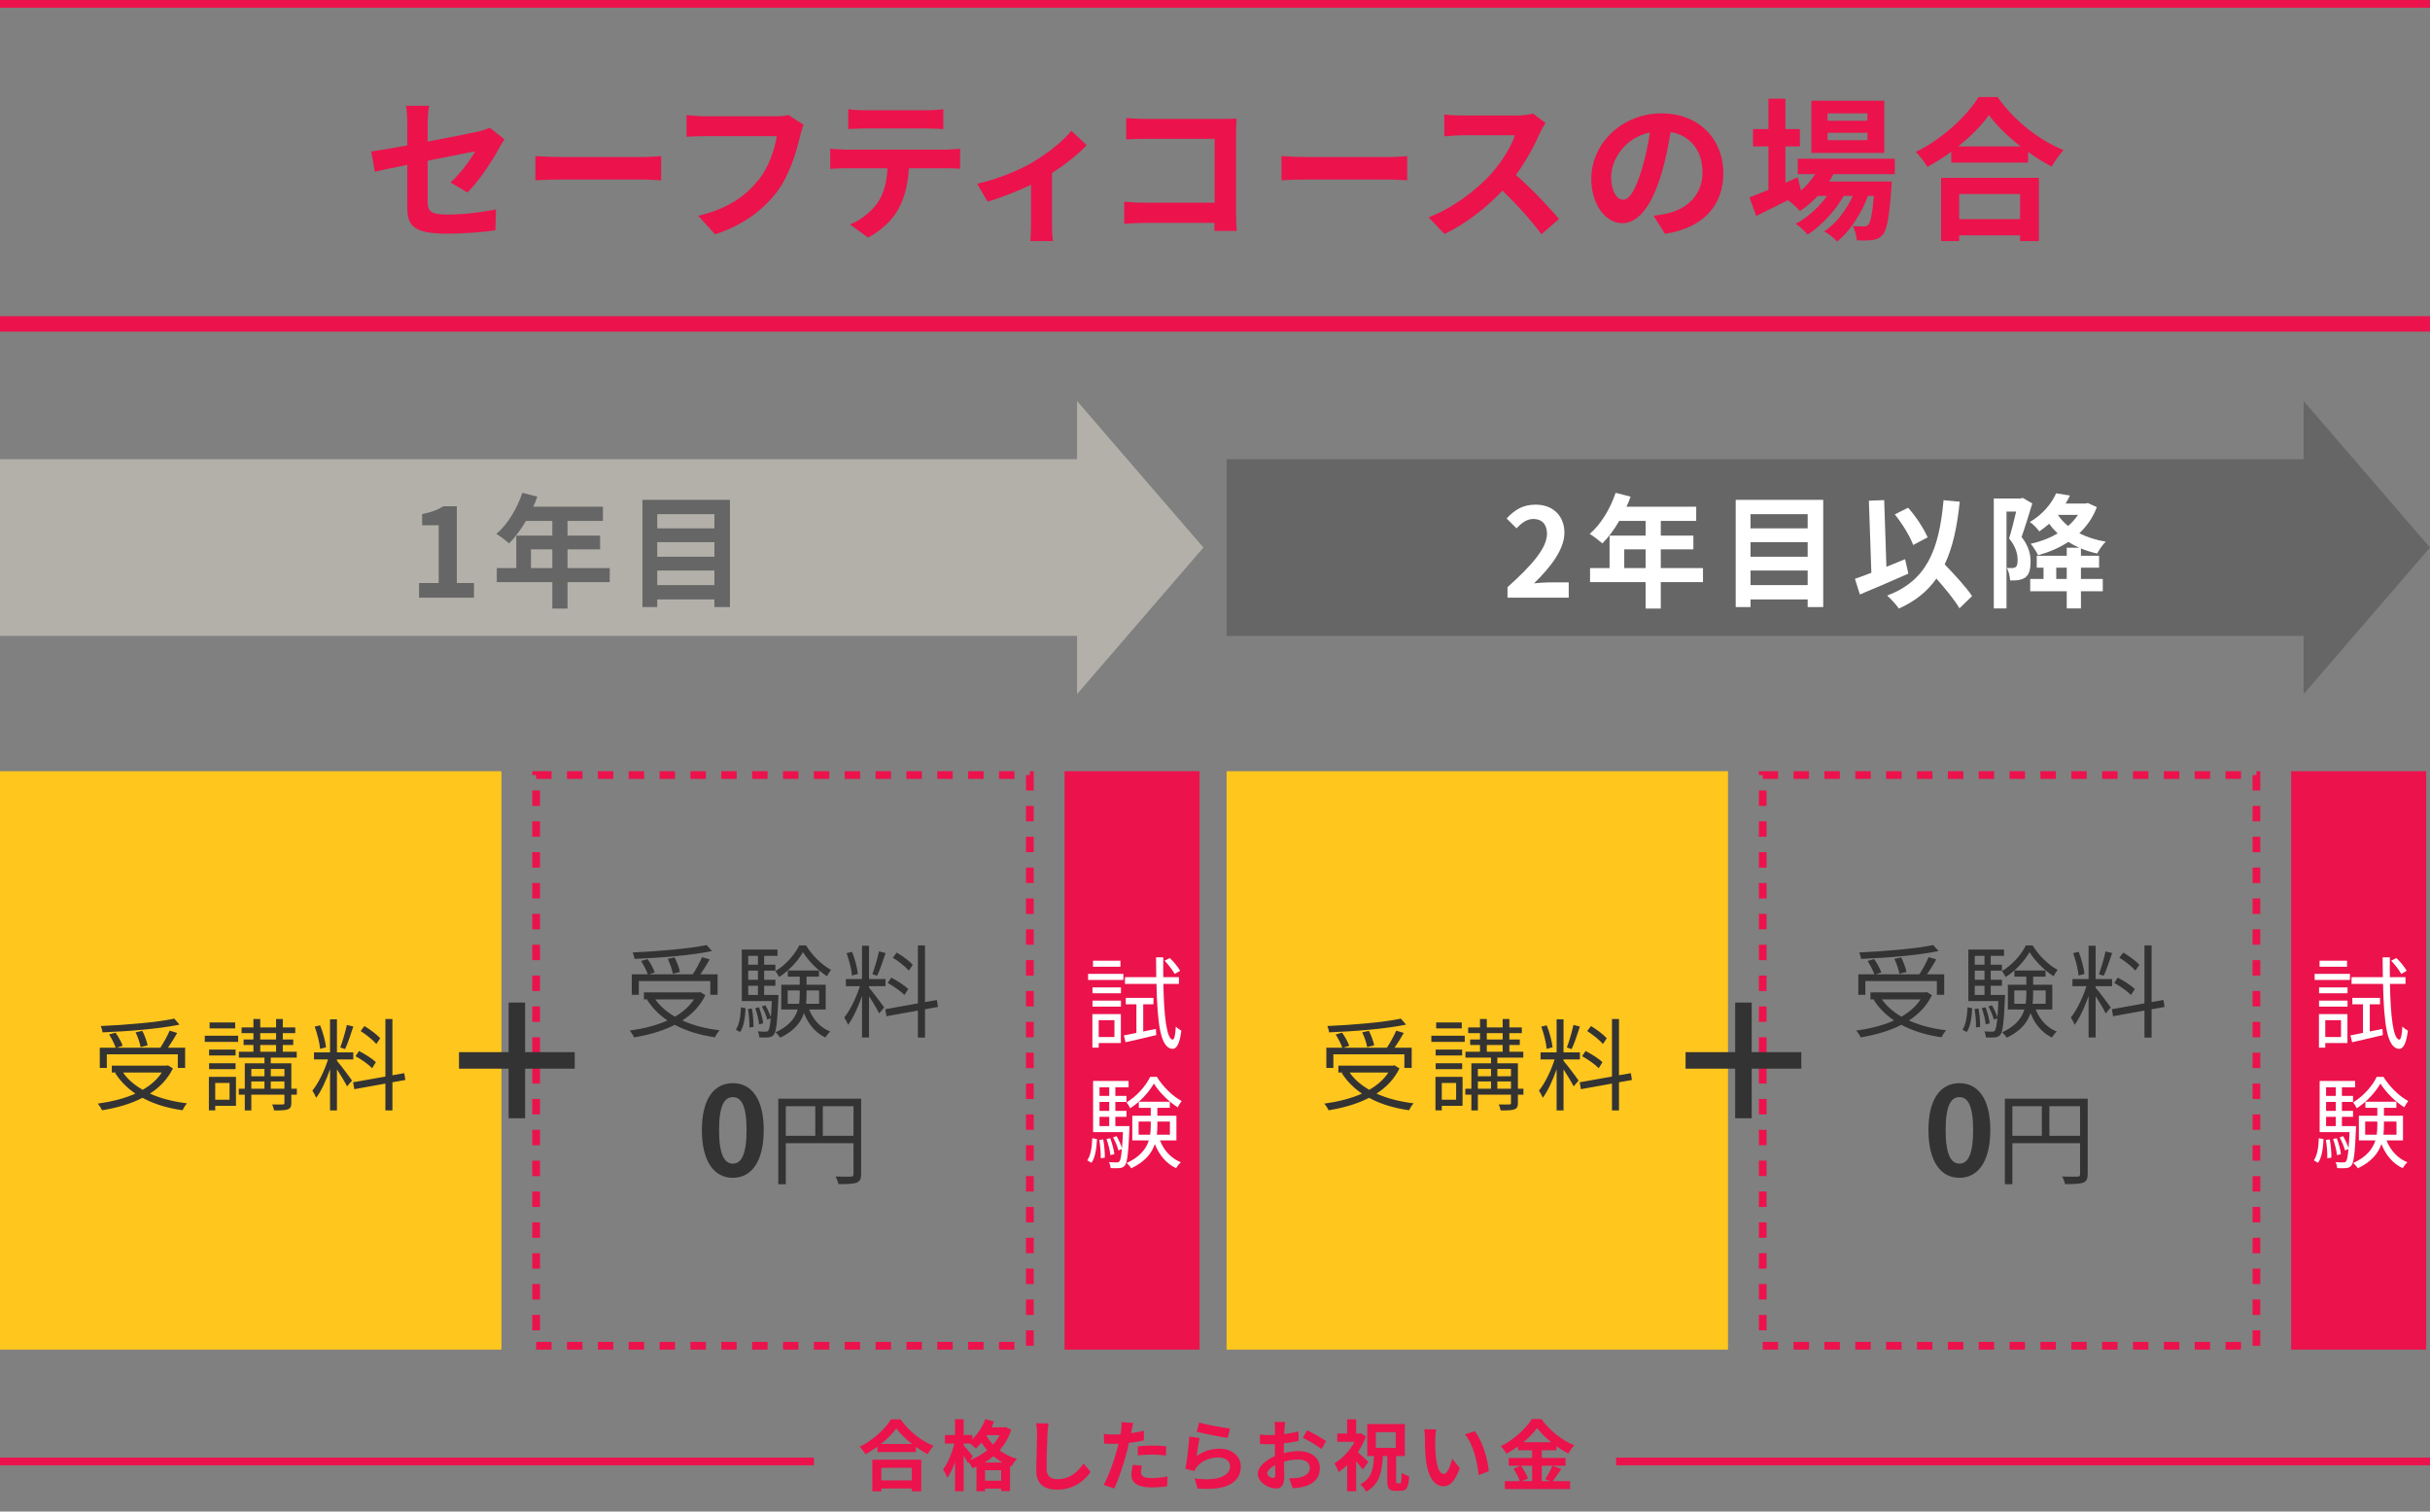 <svg width="630" height="392" viewBox="0 0 630 392" fill="none" xmlns="http://www.w3.org/2000/svg">
<rect x="0" y="0" width="630" height="392" fill="#808080" stroke="none"/>
<path d="M121.193 49.92L116.793 47.32C119.433 44.96 122.073 41.32 123.193 39.24C121.953 39.48 116.553 40.56 110.873 41.68V52.28C110.873 54.76 111.593 55.64 115.953 55.64C120.193 55.64 124.633 55.08 128.593 54.32L128.433 59.72C125.113 60.2 120.313 60.6 116.033 60.6C106.913 60.6 105.593 58.4 105.593 53.68V42.76C102.033 43.48 98.873 44.12 97.192 44.52L96.233 39.28C98.112 39.04 101.633 38.44 105.593 37.72V32C105.593 30.68 105.473 28.64 105.273 27.44H111.233C111.033 28.64 110.873 30.64 110.873 32V36.72C116.713 35.64 122.313 34.48 124.113 34.08C125.233 33.8 126.193 33.52 126.953 33.12L130.793 36.12C130.433 36.68 129.833 37.56 129.473 38.28C127.713 41.6 124.073 47.12 121.193 49.92ZM138.81 46.76V40.48C140.25 40.6 143.17 40.72 145.25 40.72H166.73C168.57 40.72 170.37 40.56 171.41 40.48V46.76C170.45 46.72 168.41 46.56 166.73 46.56H145.25C142.97 46.56 140.29 46.64 138.81 46.76ZM204.423 29.84L208.343 32.36C207.983 33.16 207.663 34.28 207.463 35.16C206.543 39.08 204.783 45.28 201.463 49.72C197.823 54.52 192.503 58.48 185.383 60.76L181.023 55.96C188.943 54.12 193.463 50.64 196.703 46.6C199.343 43.28 200.863 38.72 201.383 35.32H182.743C180.943 35.32 179.023 35.4 177.983 35.48V29.84C179.183 29.96 181.463 30.16 182.783 30.16H201.263C202.063 30.16 203.343 30.12 204.423 29.84ZM240.242 33.32H224.202C222.802 33.32 221.122 33.4 219.922 33.48V28.32C221.202 28.52 222.842 28.6 224.162 28.6H240.242C241.602 28.6 243.202 28.52 244.562 28.32V33.48C243.162 33.4 241.642 33.32 240.242 33.32ZM219.082 38.8H245.282C246.122 38.8 247.842 38.72 248.922 38.56V43.76C247.922 43.68 246.402 43.64 245.282 43.64H235.642C235.402 47.76 234.522 51.12 233.082 53.92C231.682 56.68 228.602 59.8 225.042 61.6L220.362 58.2C223.202 57.12 226.002 54.8 227.602 52.48C229.242 50 229.922 47 230.082 43.64H219.082C217.922 43.64 216.362 43.72 215.242 43.8V38.56C216.442 38.68 217.842 38.8 219.082 38.8ZM277.743 33.92L281.743 37.64C279.863 39.72 276.383 42.52 272.743 44.88V58.2C272.743 59.6 272.783 61.72 273.023 62.52H267.103C267.223 61.72 267.303 59.6 267.303 58.2V47.92C263.783 49.6 259.383 51.36 256.023 52.28L253.343 47.64C258.503 46.56 264.303 44.08 267.463 42.24C271.543 39.84 275.743 36.52 277.743 33.92ZM320.623 59.88H314.823C314.863 59.24 314.863 58.56 314.863 57.8H296.623C295.063 57.8 292.783 57.92 291.463 58.04V52.32C292.863 52.44 294.663 52.56 296.463 52.56H314.903V36H296.943C295.263 36 293.103 36.08 291.983 36.16V30.6C293.463 30.76 295.543 30.84 296.943 30.84H317.063C318.223 30.84 319.903 30.8 320.583 30.76C320.543 31.68 320.463 33.28 320.463 34.44V55.16C320.463 56.56 320.543 58.68 320.623 59.88ZM332.232 46.76V40.48C333.672 40.6 336.592 40.72 338.672 40.72H360.152C361.992 40.72 363.792 40.56 364.832 40.48V46.76C363.872 46.72 361.832 46.56 360.152 46.56H338.672C336.392 46.56 333.712 46.64 332.232 46.76ZM397.417 29.44L400.697 31.88C400.377 32.32 399.657 33.56 399.297 34.36C397.937 37.48 395.697 41.76 393.017 45.36C396.977 48.8 401.817 53.92 404.177 56.8L399.617 60.76C397.017 57.16 393.297 53.08 389.537 49.44C385.297 53.92 379.977 58.08 374.497 60.68L370.377 56.36C376.817 53.92 383.017 49.08 386.777 44.88C389.417 41.88 391.857 37.92 392.737 35.08H379.177C377.497 35.08 375.297 35.32 374.457 35.36V29.68C375.537 29.84 377.977 29.96 379.177 29.96H393.257C395.017 29.96 396.617 29.72 397.417 29.44ZM420.793 51.8C422.433 51.8 424.033 49.32 425.633 43.96C426.553 41.04 427.273 37.64 427.753 34.36C421.193 35.72 417.713 41.48 417.713 45.84C417.713 49.84 419.313 51.8 420.793 51.8ZM431.673 60.64L428.713 55.96C430.233 55.76 431.353 55.56 432.393 55.32C437.473 54.12 441.393 50.48 441.393 44.72C441.393 39.24 438.433 35.16 433.113 34.24C432.553 37.6 431.873 41.28 430.753 45C428.393 53 424.953 57.88 420.633 57.88C416.273 57.88 412.553 53.04 412.553 46.36C412.553 37.24 420.513 29.4 430.793 29.4C440.593 29.4 446.793 36.24 446.793 44.88C446.793 53.2 441.673 59.12 431.673 60.64ZM484.126 31.32V29.4H473.806V31.32H484.126ZM484.126 36.36V34.44H473.806V36.36H484.126ZM488.526 26.12V39.64H469.606V26.12H488.526ZM491.246 45.16H475.326C475.006 45.8 474.606 46.44 474.206 47.08H490.446C490.446 47.08 490.406 48.16 490.366 48.72C489.806 56.52 489.166 59.72 488.086 60.88C487.326 61.8 486.446 62.12 485.446 62.24C484.526 62.36 483.006 62.4 481.406 62.32C481.326 61.2 480.926 59.6 480.326 58.6C481.606 58.72 482.646 58.72 483.166 58.72C483.726 58.72 484.046 58.64 484.366 58.28C484.926 57.68 485.406 55.64 485.846 50.8H484.286C482.646 55.28 479.526 60.12 476.286 62.64C475.486 61.72 474.126 60.64 472.926 60C475.966 58.08 478.646 54.52 480.366 50.8H478.006C475.846 54.64 472.126 58.64 468.646 60.84C467.886 59.92 466.646 58.72 465.526 58.04C468.486 56.56 471.566 53.76 473.686 50.8H471.286C469.846 52.32 468.286 53.68 466.646 54.72C466.046 53.96 464.526 52.56 463.526 51.92C460.646 53.36 457.766 54.8 455.326 56L453.566 51.2C454.926 50.68 456.606 50 458.486 49.24V37.96H454.486V33.48H458.486V25.6H462.886V33.48H466.646V37.96H462.886V47.4L466.086 46L466.926 49.4C468.366 48.16 469.606 46.72 470.606 45.16H466.086V41.16H491.246V45.16ZM523.726 50.32H507.926V56.84H523.726V50.32ZM503.246 62.52V46.12H528.606V62.52H523.726V61.04H507.926V62.52H503.246ZM507.686 37.96H523.846C520.526 35.36 517.566 32.48 515.646 29.84C513.766 32.52 510.966 35.36 507.686 37.96ZM512.966 25.16H517.886C522.166 31.28 528.646 36.36 535.006 38.92C533.846 40.16 532.766 41.72 531.926 43.2C529.886 42.16 527.806 40.84 525.806 39.4V42.16H505.886V39.36C503.926 40.8 501.806 42.12 499.686 43.28C499.046 42.12 497.726 40.4 496.686 39.4C503.566 36.08 509.966 30.04 512.966 25.16Z" fill="#EC124C"/>
<path d="M0 2H630V-2H0V2ZM630 82H0V86H630V82Z" fill="#EC124C" mask="url(#path-1-inside-1_678_373)"/>
<path d="M630 142L597.238 104V119.085L318 119.085V164.915L597.238 164.915V180L630 142Z" fill="#666666"/>
<path d="M390.834 155V152.28C397.266 146.52 401.074 142.072 401.074 138.424C401.074 136.024 399.794 134.584 397.522 134.584C395.794 134.584 394.386 135.704 393.17 137.016L390.61 134.456C392.786 132.12 394.898 130.872 398.13 130.872C402.61 130.872 405.586 133.752 405.586 138.168C405.586 142.456 402.034 147.064 397.714 151.288C398.898 151.16 400.466 151.032 401.586 151.032H406.706V155H390.834ZM421.102 147.32H426.638V142.456H421.102V147.32ZM441.518 147.32V150.968H430.574V157.816H426.638V150.968H412.238V147.32H417.294V138.904H426.638V135.096H419.79C418.478 137.368 416.942 139.416 415.438 140.92C414.702 140.28 413.07 139 412.142 138.456C415.022 136.024 417.486 131.928 418.862 127.8L422.734 128.792C422.446 129.688 422.094 130.552 421.678 131.416H439.758V135.096H430.574V138.904H439.022V142.456H430.574V147.32H441.518ZM453.838 151.736H468.654V147.96H453.838V151.736ZM468.654 140.6H453.838V144.376H468.654V140.6ZM468.654 133.336H453.838V137.016H468.654V133.336ZM449.998 129.624H472.686V157.432H468.654V155.448H453.838V157.432H449.998V129.624ZM499.758 139.352L496.014 141.336C495.214 139.128 493.166 135.768 491.246 133.4L494.702 131.672C496.782 134.008 498.798 137.144 499.758 139.352ZM493.902 145.016L494.766 148.76C490.542 150.648 485.806 152.664 482.19 154.168L480.91 150.104C482.126 149.688 483.566 149.176 485.166 148.536L484.526 129.848L488.494 129.688L489.07 147C490.67 146.328 492.302 145.656 493.902 145.016ZM511.278 154.584L508.014 157.752C506.798 155.672 504.398 152.728 502.03 150.04C499.694 153.368 496.526 155.928 492.302 157.816C491.758 156.984 490.19 155.256 489.262 154.456C499.406 150.616 502.702 142.872 503.886 129.72L508.078 130.104C507.406 136.664 506.254 142.008 504.174 146.36C506.83 149.112 509.806 152.344 511.278 154.584ZM524.398 129.112L526.894 130.552C526.062 133.272 525.006 136.76 524.11 139.256C526.03 141.688 526.446 143.832 526.446 145.688C526.446 147.736 526.03 149.08 525.038 149.784C524.526 150.136 523.918 150.328 523.182 150.456C522.638 150.52 521.87 150.552 521.134 150.52C521.102 149.624 520.814 148.184 520.302 147.288C520.878 147.32 521.294 147.32 521.71 147.32C522.062 147.288 522.35 147.224 522.606 147.032C522.958 146.776 523.086 146.136 523.086 145.24C523.086 143.768 522.67 141.784 520.878 139.64C521.518 137.624 522.19 134.84 522.702 132.664H520.206V157.784H516.91V129.272H523.854L524.398 129.112ZM535.822 150.136V147.224H533.102V150.136H535.822ZM538.734 133.528H533.518C534.222 134.584 535.118 135.544 536.174 136.408C537.166 135.544 538.03 134.584 538.734 133.528ZM541.294 130.456L543.63 131.512C542.606 134.232 541.038 136.44 539.086 138.296C541.07 139.288 543.374 140.056 545.934 140.472C545.166 141.176 544.206 142.584 543.726 143.544C542.222 143.224 540.814 142.776 539.502 142.232V144.12H544.206V147.224H539.502V150.136H545.166V153.336H539.502V157.784H535.822V153.336H526.35V150.136H529.806V147.224H528.046V144.12H535.822V142.04H539.054C538.062 141.592 537.134 141.112 536.238 140.536C533.902 142.072 531.246 143.192 528.398 143.992C527.982 143.128 527.118 141.752 526.478 141.016C528.974 140.472 531.374 139.576 533.454 138.328C532.654 137.56 531.918 136.728 531.278 135.832C530.478 136.504 529.646 137.176 528.718 137.816C528.206 137.08 527.054 135.864 526.254 135.384C529.71 133.336 531.95 130.488 533.07 127.928L536.654 128.504C536.302 129.208 535.95 129.912 535.534 130.584H540.654L541.294 130.456Z" fill="white"/>
<path d="M481.792 252.674H504.048V257.978H502.15V254.416H483.612V257.978H481.792V252.674ZM484.938 257.354H499.472V259.174H484.938V257.354ZM501.214 245.082L502.592 246.642C497.366 247.734 489.254 248.41 482.494 248.67C482.442 248.176 482.208 247.448 482.026 247.006C488.76 246.694 496.768 246.018 501.214 245.082ZM484.21 249.216L485.9 248.722C486.654 249.788 487.434 251.244 487.746 252.18L485.978 252.752C485.666 251.816 484.912 250.334 484.21 249.216ZM491.126 248.67L492.894 248.28C493.492 249.476 494.116 251.062 494.272 252.076L492.426 252.518C492.27 251.504 491.724 249.892 491.126 248.67ZM500.018 248.228L501.994 248.8C501.058 250.464 499.836 252.388 498.9 253.61L497.34 253.064C498.25 251.764 499.394 249.684 500.018 248.228ZM498.77 257.354H499.212L499.576 257.276L500.876 258.082C497.678 264.686 490.32 267.702 482.39 269.028C482.182 268.534 481.636 267.676 481.246 267.26C489.046 266.194 496.066 263.438 498.77 257.692V257.354ZM487.486 258.55C490.45 263.334 496.716 266.246 504.542 267.182C504.152 267.624 503.606 268.456 503.372 269.002C495.442 267.858 489.176 264.686 485.77 259.278L487.486 258.55ZM522.222 256.86V260.318H530.36V256.86H522.222ZM520.558 255.378H532.076V261.8H520.558V255.378ZM526.174 246.928C524.9 249.164 522.56 251.764 519.986 253.376C519.778 252.934 519.362 252.258 519.024 251.842C521.572 250.36 524.042 247.604 525.212 245.186H526.98C528.54 247.76 531.062 250.256 533.454 251.504C533.09 251.946 532.674 252.648 532.414 253.168C530.074 251.686 527.578 249.216 526.174 246.928ZM525.342 252.414H527.11V257.77C527.11 261.878 526.356 266.194 520.272 269.106C520.012 268.69 519.466 268.04 519.05 267.728C524.718 265.128 525.342 261.306 525.342 257.744V252.414ZM527.474 260.864C528.384 263.932 530.386 266.402 533.246 267.52C532.83 267.858 532.258 268.586 531.998 269.054C528.982 267.65 526.954 264.816 525.94 261.254L527.474 260.864ZM522.248 251.686H530.334V253.272H522.248V251.686ZM511.25 250.178H519.024V251.712H511.25V250.178ZM511.25 254.078H519.024V255.638H511.25V254.078ZM510.314 258.03H518.998V259.616H510.314V258.03ZM514.5 247.136H516.112V258.914H514.5V247.136ZM515.514 261.02L516.424 260.682C517.048 261.722 517.646 263.126 517.906 264.036L516.918 264.426C516.71 263.49 516.112 262.06 515.514 261.02ZM513.798 261.436L514.786 261.228C515.28 262.554 515.748 264.27 515.852 265.388L514.812 265.648C514.708 264.53 514.292 262.762 513.798 261.436ZM511.926 261.67L512.94 261.54C513.226 263.074 513.382 265.05 513.356 266.324L512.29 266.454C512.342 265.154 512.186 263.204 511.926 261.67ZM510.106 261.228L511.302 261.462C511.172 263.802 510.886 266.246 509.872 267.65L508.78 267.026C509.69 265.726 510.002 263.438 510.106 261.228ZM510.314 246.252H519.57V247.89H511.978V259.07H510.314V246.252ZM518.166 258.03H519.83C519.83 258.03 519.83 258.55 519.804 258.81C519.518 265.284 519.232 267.572 518.608 268.352C518.218 268.794 517.828 268.976 517.204 269.028C516.71 269.08 515.774 269.08 514.864 269.028C514.838 268.56 514.682 267.884 514.448 267.468C515.332 267.546 516.138 267.546 516.45 267.546C516.788 267.546 516.996 267.494 517.178 267.26C517.62 266.714 517.906 264.53 518.166 258.342V258.03ZM541.488 245.264H543.308V269.054H541.488V245.264ZM537.302 253.896H547.572V255.742H537.302V253.896ZM541.202 254.858L542.372 255.378C541.462 258.914 539.616 263.412 537.874 265.778C537.666 265.206 537.198 264.374 536.886 263.854C538.55 261.852 540.37 257.9 541.202 254.858ZM543.256 256.08C543.984 256.86 546.636 260.396 547.234 261.254L545.934 262.814C545.284 261.41 543.152 258.004 542.294 256.886L543.256 256.08ZM537.484 247.188L538.914 246.824C539.642 248.644 540.24 251.01 540.422 252.57L538.888 252.986C538.758 251.426 538.16 249.008 537.484 247.188ZM545.882 246.72L547.598 247.162C546.922 249.138 546.116 251.582 545.414 253.038L544.166 252.648C544.738 251.088 545.518 248.488 545.882 246.72ZM555.97 245.186H557.816V269.08H555.97V245.186ZM547.52 261.722L560.884 259.33L561.196 261.124L547.832 263.542L547.52 261.722ZM549.47 248.358L550.484 247.032C551.992 247.916 553.786 249.242 554.644 250.204L553.604 251.712C552.772 250.698 550.978 249.294 549.47 248.358ZM548.144 254.91L549.054 253.532C550.614 254.338 552.538 255.56 553.474 256.496L552.486 258.03C551.576 257.094 549.704 255.768 548.144 254.91ZM508.003 305.448C503.171 305.448 499.971 301.256 499.971 293.064C499.971 284.904 503.171 280.904 508.003 280.904C512.803 280.904 516.003 284.904 516.003 293.064C516.003 301.256 512.803 305.448 508.003 305.448ZM508.003 301.768C510.051 301.768 511.555 299.72 511.555 293.064C511.555 286.44 510.051 284.52 508.003 284.52C505.955 284.52 504.419 286.44 504.419 293.064C504.419 299.72 505.955 301.768 508.003 301.768ZM519.778 284.928H540.162V286.878H521.728V307.106H519.778V284.928ZM539.278 284.928H541.254V304.506C541.254 305.754 540.942 306.378 540.058 306.716C539.2 307.028 537.718 307.08 535.378 307.08C535.274 306.534 534.936 305.65 534.624 305.104C536.418 305.182 538.108 305.156 538.628 305.13C539.122 305.13 539.278 304.974 539.278 304.506V284.928ZM520.844 294.548H540.188V296.472H520.844V294.548ZM529.372 285.916H531.322V295.484H529.372V285.916Z" fill="#333333"/>
<rect x="457" y="201" width="128" height="148" stroke="#EC124C" stroke-width="2" stroke-miterlimit="3.864" stroke-dasharray="4 4"/>
<rect width="130" height="150" transform="translate(318 200)" fill="#FFC61E"/>
<path d="M363.188 264.16L364.54 265.72C359.34 266.812 351.306 267.462 344.572 267.722C344.546 267.228 344.312 266.526 344.13 266.084C350.786 265.798 358.742 265.122 363.188 264.16ZM356.272 271.102L354.452 271.544C354.296 270.53 353.75 268.918 353.152 267.722L354.894 267.332C355.518 268.528 356.09 270.114 356.272 271.102ZM345.69 273.416V276.952H343.87V271.7H348.004C347.692 270.764 346.964 269.334 346.288 268.268L347.952 267.8C348.706 268.866 349.486 270.27 349.798 271.206L348.264 271.7H359.574C360.432 270.4 361.42 268.606 361.992 267.28L363.942 267.878C363.24 269.152 362.33 270.556 361.55 271.7H365.996V276.952H364.098V273.416H345.69ZM359.938 278.148H349.902C351.15 279.942 352.892 281.424 354.998 282.62C357.026 281.45 358.742 279.994 359.938 278.148ZM361.55 276.276L362.824 277.082C361.472 279.838 359.418 281.97 356.87 283.608C359.626 284.856 362.876 285.688 366.49 286.13C366.074 286.546 365.554 287.404 365.32 287.924C361.394 287.378 357.91 286.312 354.946 284.7C351.826 286.312 348.212 287.326 344.468 287.924C344.26 287.456 343.714 286.598 343.324 286.208C346.86 285.714 350.24 284.908 353.1 283.608C350.968 282.152 349.174 280.358 347.848 278.252L348.108 278.148H346.99V276.354H361.16L361.55 276.276ZM378.97 265.148V266.708H372.34V265.148H378.97ZM377.514 280.852H373.796V285.194H377.514V280.852ZM379.178 279.266V286.78H373.796V287.95H372.158V279.266H379.178ZM372.21 277.264V275.73H379.074V277.264H372.21ZM379.074 272.194V273.728H372.21V272.194H379.074ZM371.092 270.192V268.606H379.75V270.192H371.092ZM388.2 282.334H391.736V280.462H388.2V282.334ZM383.156 280.462V282.334H386.562V280.462H383.156ZM386.562 277.212H383.156V279.11H386.562V277.212ZM391.736 277.212H388.2V279.11H391.736V277.212ZM385.47 270.998V272.74H389.578V270.998H385.47ZM385.47 267.93V269.568H389.578V267.93H385.47ZM394.96 282.334V283.894H393.53V286.052C393.53 286.962 393.322 287.43 392.62 287.69C391.944 287.95 390.8 287.976 389.058 287.976C388.98 287.508 388.772 286.858 388.564 286.416C389.812 286.442 390.982 286.442 391.294 286.416C391.658 286.416 391.736 286.338 391.736 286.026V283.894H383.156V287.976H381.466V283.894H379.906V282.334H381.466V275.756H386.562V274.274H379.932V272.74H383.702V270.998H381.154V269.568H383.702V267.93H380.634V266.448H383.702V264.264H385.47V266.448H389.578V264.264H391.32V266.448H394.544V267.93H391.32V269.568H394.024V270.998H391.32V272.74H394.934V274.274H388.2V275.756H393.53V282.334H394.96ZM416.566 269.256L415.578 270.738C414.746 269.75 412.978 268.346 411.496 267.384L412.484 266.084C413.94 266.968 415.734 268.294 416.566 269.256ZM415.448 275.47L414.486 277.03C413.576 276.068 411.73 274.742 410.17 273.91L411.08 272.558C412.614 273.364 414.538 274.534 415.448 275.47ZM407.934 265.798L409.598 266.214C408.974 268.164 408.168 270.608 407.466 272.064L406.218 271.648C406.816 270.114 407.544 267.54 407.934 265.798ZM402.526 271.596L400.992 272.012C400.862 270.452 400.264 268.06 399.588 266.24L400.992 265.902C401.746 267.696 402.344 270.036 402.526 271.596ZM405.36 274.742V275.106C406.088 275.912 408.688 279.344 409.26 280.228L407.986 281.736C407.518 280.774 406.296 278.772 405.36 277.316V287.976H403.566V277.29C402.604 280.072 401.278 282.958 399.978 284.7C399.77 284.154 399.302 283.296 398.99 282.828C400.498 281.008 402.136 277.654 403.046 274.742H399.406V272.922H403.566V264.342H405.36V272.922H409.598V274.742H405.36ZM423.092 280.072L419.738 280.67V287.976H417.918V281.008L409.858 282.464L409.546 280.67L417.918 279.188V264.264H419.738V278.85L422.806 278.304L423.092 280.072Z" fill="#333333"/>
<rect width="35" height="150" transform="translate(594 200)" fill="#EC124C"/>
<path d="M623.96 251.748L622.556 252.58C622.036 251.618 620.918 250.162 619.93 249.148L621.282 248.446C622.296 249.408 623.44 250.812 623.96 251.748ZM608.49 249.148V250.708H601.366V249.148H608.49ZM606.93 264.566H602.848V268.934H606.93V264.566ZM608.594 262.98V270.494H602.848V271.69H601.21V262.98H608.594ZM601.236 261.056V259.496H608.62V261.056H601.236ZM601.236 257.598V256.064H608.62V257.598H601.236ZM600.092 254.14V252.554H609.244V254.14H600.092ZM614.392 267.504L617.668 266.828L617.772 268.44C614.99 269.116 612.052 269.766 609.816 270.286L609.374 268.518C610.284 268.336 611.402 268.128 612.624 267.868V260.458H609.868V258.794H617.044V260.458H614.392V267.504ZM623.648 255.154H619.618C619.774 263.786 620.502 269.506 622.036 269.61C622.452 269.636 622.738 268.31 622.842 266.204C623.18 266.62 623.986 267.114 624.272 267.296C623.804 271.066 622.868 272.028 622.01 272.002C618.838 271.898 618.058 265.398 617.824 255.154H609.66V253.412H617.772C617.746 251.774 617.746 250.058 617.72 248.264H619.592C619.566 250.058 619.566 251.774 619.592 253.412H623.648V255.154ZM616.186 279.264H617.928C619.488 281.812 622.01 284.282 624.35 285.53C624.012 285.972 623.596 286.648 623.336 287.168C621.022 285.712 618.552 283.268 617.148 281.006C615.9 283.216 613.56 285.79 611.012 287.402C610.804 286.96 610.388 286.258 610.05 285.894C612.598 284.386 615.068 281.682 616.186 279.264ZM600.976 301.546L599.884 300.922C600.794 299.648 601.106 297.36 601.184 295.176L602.406 295.41C602.276 297.698 601.99 300.168 600.976 301.546ZM603.004 295.618L604.018 295.488C604.304 297.022 604.46 298.946 604.434 300.22L603.368 300.376C603.42 299.076 603.264 297.152 603.004 295.618ZM603.056 289.638V292.03H605.578V289.638H603.056ZM605.578 281.968H603.056V284.204H605.578V281.968ZM605.578 288.078V285.764H603.056V288.078H605.578ZM607.164 292.03H610.83C610.83 292.03 610.83 292.524 610.804 292.784C610.544 299.18 610.232 301.468 609.634 302.248C609.244 302.69 608.854 302.872 608.256 302.924C607.736 302.976 606.826 302.976 605.942 302.924C605.89 302.456 605.76 301.78 605.5 301.39C606.384 301.442 607.19 301.442 607.528 301.442C607.84 301.442 608.022 301.416 608.23 301.182C608.49 300.844 608.698 299.96 608.854 297.984L607.97 298.348C607.736 297.412 607.164 296.008 606.566 294.968L607.476 294.63C608.022 295.592 608.646 296.892 608.88 297.776C608.984 296.71 609.062 295.332 609.14 293.59H601.392V280.33H610.596V281.968H607.164V284.204H610.05V285.764H607.164V288.078H610.05V289.638H607.164V292.03ZM606.904 299.31L605.89 299.57C605.786 298.452 605.344 296.71 604.876 295.384L605.838 295.176C606.332 296.476 606.8 298.218 606.904 299.31ZM613.196 294.266H616.186C616.316 293.408 616.342 292.55 616.342 291.718V290.86H613.196V294.266ZM621.308 290.86H618.058V291.744C618.058 292.576 618.032 293.434 617.928 294.266H621.308V290.86ZM622.998 295.748H618.734C619.748 298.348 621.62 300.402 624.142 301.416C623.752 301.754 623.18 302.482 622.92 302.95C620.372 301.754 618.5 299.518 617.408 296.684C616.602 299.05 614.886 301.26 611.298 302.976C611.038 302.586 610.492 301.936 610.076 301.624C613.586 300.012 615.146 297.932 615.848 295.748H611.558V289.352H616.342V287.298H613.248V285.712H621.282V287.298H618.058V289.352H622.998V295.748Z" fill="white"/>
<path d="M467 277.143H454.143V290H449.857V277.143H437V272.857H449.857V260H454.143V272.857H467V277.143Z" fill="#333333"/>
<path d="M163.792 252.674H186.048V257.978H184.15V254.416H165.612V257.978H163.792V252.674ZM166.938 257.354H181.472V259.174H166.938V257.354ZM183.214 245.082L184.592 246.642C179.366 247.734 171.254 248.41 164.494 248.67C164.442 248.176 164.208 247.448 164.026 247.006C170.76 246.694 178.768 246.018 183.214 245.082ZM166.21 249.216L167.9 248.722C168.654 249.788 169.434 251.244 169.746 252.18L167.978 252.752C167.666 251.816 166.912 250.334 166.21 249.216ZM173.126 248.67L174.894 248.28C175.492 249.476 176.116 251.062 176.272 252.076L174.426 252.518C174.27 251.504 173.724 249.892 173.126 248.67ZM182.018 248.228L183.994 248.8C183.058 250.464 181.836 252.388 180.9 253.61L179.34 253.064C180.25 251.764 181.394 249.684 182.018 248.228ZM180.77 257.354H181.212L181.576 257.276L182.876 258.082C179.678 264.686 172.32 267.702 164.39 269.028C164.182 268.534 163.636 267.676 163.246 267.26C171.046 266.194 178.066 263.438 180.77 257.692V257.354ZM169.486 258.55C172.45 263.334 178.716 266.246 186.542 267.182C186.152 267.624 185.606 268.456 185.372 269.002C177.442 267.858 171.176 264.686 167.77 259.278L169.486 258.55ZM204.222 256.86V260.318H212.36V256.86H204.222ZM202.558 255.378H214.076V261.8H202.558V255.378ZM208.174 246.928C206.9 249.164 204.56 251.764 201.986 253.376C201.778 252.934 201.362 252.258 201.024 251.842C203.572 250.36 206.042 247.604 207.212 245.186H208.98C210.54 247.76 213.062 250.256 215.454 251.504C215.09 251.946 214.674 252.648 214.414 253.168C212.074 251.686 209.578 249.216 208.174 246.928ZM207.342 252.414H209.11V257.77C209.11 261.878 208.356 266.194 202.272 269.106C202.012 268.69 201.466 268.04 201.05 267.728C206.718 265.128 207.342 261.306 207.342 257.744V252.414ZM209.474 260.864C210.384 263.932 212.386 266.402 215.246 267.52C214.83 267.858 214.258 268.586 213.998 269.054C210.982 267.65 208.954 264.816 207.94 261.254L209.474 260.864ZM204.248 251.686H212.334V253.272H204.248V251.686ZM193.25 250.178H201.024V251.712H193.25V250.178ZM193.25 254.078H201.024V255.638H193.25V254.078ZM192.314 258.03H200.998V259.616H192.314V258.03ZM196.5 247.136H198.112V258.914H196.5V247.136ZM197.514 261.02L198.424 260.682C199.048 261.722 199.646 263.126 199.906 264.036L198.918 264.426C198.71 263.49 198.112 262.06 197.514 261.02ZM195.798 261.436L196.786 261.228C197.28 262.554 197.748 264.27 197.852 265.388L196.812 265.648C196.708 264.53 196.292 262.762 195.798 261.436ZM193.926 261.67L194.94 261.54C195.226 263.074 195.382 265.05 195.356 266.324L194.29 266.454C194.342 265.154 194.186 263.204 193.926 261.67ZM192.106 261.228L193.302 261.462C193.172 263.802 192.886 266.246 191.872 267.65L190.78 267.026C191.69 265.726 192.002 263.438 192.106 261.228ZM192.314 246.252H201.57V247.89H193.978V259.07H192.314V246.252ZM200.166 258.03H201.83C201.83 258.03 201.83 258.55 201.804 258.81C201.518 265.284 201.232 267.572 200.608 268.352C200.218 268.794 199.828 268.976 199.204 269.028C198.71 269.08 197.774 269.08 196.864 269.028C196.838 268.56 196.682 267.884 196.448 267.468C197.332 267.546 198.138 267.546 198.45 267.546C198.788 267.546 198.996 267.494 199.178 267.26C199.62 266.714 199.906 264.53 200.166 258.342V258.03ZM223.488 245.264H225.308V269.054H223.488V245.264ZM219.302 253.896H229.572V255.742H219.302V253.896ZM223.202 254.858L224.372 255.378C223.462 258.914 221.616 263.412 219.874 265.778C219.666 265.206 219.198 264.374 218.886 263.854C220.55 261.852 222.37 257.9 223.202 254.858ZM225.256 256.08C225.984 256.86 228.636 260.396 229.234 261.254L227.934 262.814C227.284 261.41 225.152 258.004 224.294 256.886L225.256 256.08ZM219.484 247.188L220.914 246.824C221.642 248.644 222.24 251.01 222.422 252.57L220.888 252.986C220.758 251.426 220.16 249.008 219.484 247.188ZM227.882 246.72L229.598 247.162C228.922 249.138 228.116 251.582 227.414 253.038L226.166 252.648C226.738 251.088 227.518 248.488 227.882 246.72ZM237.97 245.186H239.816V269.08H237.97V245.186ZM229.52 261.722L242.884 259.33L243.196 261.124L229.832 263.542L229.52 261.722ZM231.47 248.358L232.484 247.032C233.992 247.916 235.786 249.242 236.644 250.204L235.604 251.712C234.772 250.698 232.978 249.294 231.47 248.358ZM230.144 254.91L231.054 253.532C232.614 254.338 234.538 255.56 235.474 256.496L234.486 258.03C233.576 257.094 231.704 255.768 230.144 254.91ZM190.003 305.448C185.171 305.448 181.971 301.256 181.971 293.064C181.971 284.904 185.171 280.904 190.003 280.904C194.803 280.904 198.003 284.904 198.003 293.064C198.003 301.256 194.803 305.448 190.003 305.448ZM190.003 301.768C192.051 301.768 193.555 299.72 193.555 293.064C193.555 286.44 192.051 284.52 190.003 284.52C187.955 284.52 186.419 286.44 186.419 293.064C186.419 299.72 187.955 301.768 190.003 301.768ZM201.778 284.928H222.162V286.878H203.728V307.106H201.778V284.928ZM221.278 284.928H223.254V304.506C223.254 305.754 222.942 306.378 222.058 306.716C221.2 307.028 219.718 307.08 217.378 307.08C217.274 306.534 216.936 305.65 216.624 305.104C218.418 305.182 220.108 305.156 220.628 305.13C221.122 305.13 221.278 304.974 221.278 304.506V284.928ZM202.844 294.548H222.188V296.472H202.844V294.548ZM211.372 285.916H213.322V295.484H211.372V285.916Z" fill="#333333"/>
<rect x="139" y="201" width="128" height="148" stroke="#EC124C" stroke-width="2" stroke-miterlimit="3.864" stroke-dasharray="4 4"/>
<rect width="130" height="150" transform="translate(0 200)" fill="#FFC61E"/>
<path d="M45.188 264.16L46.54 265.72C41.34 266.812 33.306 267.462 26.572 267.722C26.546 267.228 26.312 266.526 26.13 266.084C32.786 265.798 40.742 265.122 45.188 264.16ZM38.272 271.102L36.452 271.544C36.296 270.53 35.75 268.918 35.152 267.722L36.894 267.332C37.518 268.528 38.09 270.114 38.272 271.102ZM27.69 273.416V276.952H25.87V271.7H30.004C29.692 270.764 28.964 269.334 28.288 268.268L29.952 267.8C30.706 268.866 31.486 270.27 31.798 271.206L30.264 271.7H41.574C42.432 270.4 43.42 268.606 43.992 267.28L45.942 267.878C45.24 269.152 44.33 270.556 43.55 271.7H47.996V276.952H46.098V273.416H27.69ZM41.938 278.148H31.902C33.15 279.942 34.892 281.424 36.998 282.62C39.026 281.45 40.742 279.994 41.938 278.148ZM43.55 276.276L44.824 277.082C43.472 279.838 41.418 281.97 38.87 283.608C41.626 284.856 44.876 285.688 48.49 286.13C48.074 286.546 47.554 287.404 47.32 287.924C43.394 287.378 39.91 286.312 36.946 284.7C33.826 286.312 30.212 287.326 26.468 287.924C26.26 287.456 25.714 286.598 25.324 286.208C28.86 285.714 32.24 284.908 35.1 283.608C32.968 282.152 31.174 280.358 29.848 278.252L30.108 278.148H28.99V276.354H43.16L43.55 276.276ZM60.97 265.148V266.708H54.34V265.148H60.97ZM59.514 280.852H55.796V285.194H59.514V280.852ZM61.178 279.266V286.78H55.796V287.95H54.158V279.266H61.178ZM54.21 277.264V275.73H61.074V277.264H54.21ZM61.074 272.194V273.728H54.21V272.194H61.074ZM53.092 270.192V268.606H61.75V270.192H53.092ZM70.2 282.334H73.736V280.462H70.2V282.334ZM65.156 280.462V282.334H68.562V280.462H65.156ZM68.562 277.212H65.156V279.11H68.562V277.212ZM73.736 277.212H70.2V279.11H73.736V277.212ZM67.47 270.998V272.74H71.578V270.998H67.47ZM67.47 267.93V269.568H71.578V267.93H67.47ZM76.96 282.334V283.894H75.53V286.052C75.53 286.962 75.322 287.43 74.62 287.69C73.944 287.95 72.8 287.976 71.058 287.976C70.98 287.508 70.772 286.858 70.564 286.416C71.812 286.442 72.982 286.442 73.294 286.416C73.658 286.416 73.736 286.338 73.736 286.026V283.894H65.156V287.976H63.466V283.894H61.906V282.334H63.466V275.756H68.562V274.274H61.932V272.74H65.702V270.998H63.154V269.568H65.702V267.93H62.634V266.448H65.702V264.264H67.47V266.448H71.578V264.264H73.32V266.448H76.544V267.93H73.32V269.568H76.024V270.998H73.32V272.74H76.934V274.274H70.2V275.756H75.53V282.334H76.96ZM98.566 269.256L97.578 270.738C96.746 269.75 94.978 268.346 93.496 267.384L94.484 266.084C95.94 266.968 97.734 268.294 98.566 269.256ZM97.448 275.47L96.486 277.03C95.576 276.068 93.73 274.742 92.17 273.91L93.08 272.558C94.614 273.364 96.538 274.534 97.448 275.47ZM89.934 265.798L91.598 266.214C90.974 268.164 90.168 270.608 89.466 272.064L88.218 271.648C88.816 270.114 89.544 267.54 89.934 265.798ZM84.526 271.596L82.992 272.012C82.862 270.452 82.264 268.06 81.588 266.24L82.992 265.902C83.746 267.696 84.344 270.036 84.526 271.596ZM87.36 274.742V275.106C88.088 275.912 90.688 279.344 91.26 280.228L89.986 281.736C89.518 280.774 88.296 278.772 87.36 277.316V287.976H85.566V277.29C84.604 280.072 83.278 282.958 81.978 284.7C81.77 284.154 81.302 283.296 80.99 282.828C82.498 281.008 84.136 277.654 85.046 274.742H81.406V272.922H85.566V264.342H87.36V272.922H91.598V274.742H87.36ZM105.092 280.072L101.738 280.67V287.976H99.918V281.008L91.858 282.464L91.546 280.67L99.918 279.188V264.264H101.738V278.85L104.806 278.304L105.092 280.072Z" fill="#333333"/>
<rect width="35" height="150" transform="translate(276 200)" fill="#EC124C"/>
<path d="M305.96 251.748L304.556 252.58C304.036 251.618 302.918 250.162 301.93 249.148L303.282 248.446C304.296 249.408 305.44 250.812 305.96 251.748ZM290.49 249.148V250.708H283.366V249.148H290.49ZM288.93 264.566H284.848V268.934H288.93V264.566ZM290.594 262.98V270.494H284.848V271.69H283.21V262.98H290.594ZM283.236 261.056V259.496H290.62V261.056H283.236ZM283.236 257.598V256.064H290.62V257.598H283.236ZM282.092 254.14V252.554H291.244V254.14H282.092ZM296.392 267.504L299.668 266.828L299.772 268.44C296.99 269.116 294.052 269.766 291.816 270.286L291.374 268.518C292.284 268.336 293.402 268.128 294.624 267.868V260.458H291.868V258.794H299.044V260.458H296.392V267.504ZM305.648 255.154H301.618C301.774 263.786 302.502 269.506 304.036 269.61C304.452 269.636 304.738 268.31 304.842 266.204C305.18 266.62 305.986 267.114 306.272 267.296C305.804 271.066 304.868 272.028 304.01 272.002C300.838 271.898 300.058 265.398 299.824 255.154H291.66V253.412H299.772C299.746 251.774 299.746 250.058 299.72 248.264H301.592C301.566 250.058 301.566 251.774 301.592 253.412H305.648V255.154ZM298.186 279.264H299.928C301.488 281.812 304.01 284.282 306.35 285.53C306.012 285.972 305.596 286.648 305.336 287.168C303.022 285.712 300.552 283.268 299.148 281.006C297.9 283.216 295.56 285.79 293.012 287.402C292.804 286.96 292.388 286.258 292.05 285.894C294.598 284.386 297.068 281.682 298.186 279.264ZM282.976 301.546L281.884 300.922C282.794 299.648 283.106 297.36 283.184 295.176L284.406 295.41C284.276 297.698 283.99 300.168 282.976 301.546ZM285.004 295.618L286.018 295.488C286.304 297.022 286.46 298.946 286.434 300.22L285.368 300.376C285.42 299.076 285.264 297.152 285.004 295.618ZM285.056 289.638V292.03H287.578V289.638H285.056ZM287.578 281.968H285.056V284.204H287.578V281.968ZM287.578 288.078V285.764H285.056V288.078H287.578ZM289.164 292.03H292.83C292.83 292.03 292.83 292.524 292.804 292.784C292.544 299.18 292.232 301.468 291.634 302.248C291.244 302.69 290.854 302.872 290.256 302.924C289.736 302.976 288.826 302.976 287.942 302.924C287.89 302.456 287.76 301.78 287.5 301.39C288.384 301.442 289.19 301.442 289.528 301.442C289.84 301.442 290.022 301.416 290.23 301.182C290.49 300.844 290.698 299.96 290.854 297.984L289.97 298.348C289.736 297.412 289.164 296.008 288.566 294.968L289.476 294.63C290.022 295.592 290.646 296.892 290.88 297.776C290.984 296.71 291.062 295.332 291.14 293.59H283.392V280.33H292.596V281.968H289.164V284.204H292.05V285.764H289.164V288.078H292.05V289.638H289.164V292.03ZM288.904 299.31L287.89 299.57C287.786 298.452 287.344 296.71 286.876 295.384L287.838 295.176C288.332 296.476 288.8 298.218 288.904 299.31ZM295.196 294.266H298.186C298.316 293.408 298.342 292.55 298.342 291.718V290.86H295.196V294.266ZM303.308 290.86H300.058V291.744C300.058 292.576 300.032 293.434 299.928 294.266H303.308V290.86ZM304.998 295.748H300.734C301.748 298.348 303.62 300.402 306.142 301.416C305.752 301.754 305.18 302.482 304.92 302.95C302.372 301.754 300.5 299.518 299.408 296.684C298.602 299.05 296.886 301.26 293.298 302.976C293.038 302.586 292.492 301.936 292.076 301.624C295.586 300.012 297.146 297.932 297.848 295.748H293.558V289.352H298.342V287.298H295.248V285.712H303.282V287.298H300.058V289.352H304.998V295.748Z" fill="white"/>
<path d="M149 277.143H136.143V290H131.857V277.143H119V272.857H131.857V260H136.143V272.857H149V277.143Z" fill="#333333"/>
<path d="M312 142L279.238 104V119.085L0 119.085V164.915L279.238 164.915V180L312 142Z" fill="#B2B0A9"/>
<path d="M108.642 155V151.192H113.73V136.216H109.442V133.304C111.81 132.856 113.442 132.248 114.946 131.288H118.434V151.192H122.882V155H108.642ZM137.662 147.32H143.198V142.456H137.662V147.32ZM158.078 147.32V150.968H147.134V157.816H143.198V150.968H128.798V147.32H133.854V138.904H143.198V135.096H136.35C135.038 137.368 133.502 139.416 131.998 140.92C131.262 140.28 129.63 139 128.702 138.456C131.582 136.024 134.046 131.928 135.422 127.8L139.294 128.792C139.006 129.688 138.654 130.552 138.238 131.416H156.318V135.096H147.134V138.904H155.582V142.456H147.134V147.32H158.078ZM170.398 151.736H185.214V147.96H170.398V151.736ZM185.214 140.6H170.398V144.376H185.214V140.6ZM185.214 133.336H170.398V137.016H185.214V133.336ZM166.558 129.624H189.246V157.432H185.214V155.448H170.398V157.432H166.558V129.624Z" fill="#666666"/>
<path d="M236.4 380.66H228.5V383.92H236.4V380.66ZM226.16 386.76V378.56H238.84V386.76H236.4V386.02H228.5V386.76H226.16ZM228.38 374.48H236.46C234.8 373.18 233.32 371.74 232.36 370.42C231.42 371.76 230.02 373.18 228.38 374.48ZM231.02 368.08H233.48C235.62 371.14 238.86 373.68 242.04 374.96C241.46 375.58 240.92 376.36 240.5 377.1C239.48 376.58 238.44 375.92 237.44 375.2V376.58H227.48V375.18C226.5 375.9 225.44 376.56 224.38 377.14C224.06 376.56 223.4 375.7 222.88 375.2C226.32 373.54 229.52 370.52 231.02 368.08ZM255.26 379.28H259.96C259.08 378.8 258.28 378.24 257.56 377.64C256.84 378.26 256.08 378.8 255.26 379.28ZM255.38 384H259.56V381.28H255.38V384ZM252.22 377.66L251.54 378.6C253.14 378 254.66 377.16 255.96 376.08C255.4 375.44 254.9 374.78 254.46 374.12C253.98 374.7 253.48 375.22 252.98 375.66C252.68 375.34 252.06 374.78 251.54 374.36H249.84V374.84C250.38 375.42 251.88 377.2 252.22 377.66ZM259.18 372.18H255.9L255.76 372.38C256.22 373.14 256.78 373.9 257.48 374.62C258.14 373.88 258.72 373.06 259.18 372.18ZM260.68 370.08L262.18 370.78C261.5 372.86 260.46 374.62 259.14 376.1C260.4 377.06 261.92 377.84 263.66 378.32C263.18 378.78 262.52 379.72 262.22 380.3L261.86 380.16V386.68H259.56V386.04H255.38V386.74H253.16V380.34C252.82 380.5 252.48 380.64 252.14 380.76C251.92 380.3 251.5 379.66 251.12 379.18L250.94 379.44C250.7 378.94 250.28 378.2 249.84 377.5V386.72H247.6V379.14C247.04 380.74 246.36 382.22 245.6 383.24C245.38 382.58 244.86 381.66 244.5 381.08C245.72 379.5 246.86 376.74 247.42 374.36H244.98V372.16H247.6V368.06H249.84V372.16H252.08V373.24C253.5 371.86 254.74 369.96 255.46 368.04L257.72 368.66C257.52 369.16 257.3 369.66 257.06 370.16H260.28L260.68 370.08ZM271.829 369.14C271.709 369.98 271.609 371 271.569 371.8C271.489 373.96 271.329 378.44 271.329 380.92C271.329 382.94 272.529 383.6 274.089 383.6C277.389 383.6 279.489 381.7 280.929 379.52L282.749 381.72C281.469 383.64 278.629 386.32 274.069 386.32C270.789 386.32 268.669 384.88 268.669 381.46C268.669 378.78 268.869 373.52 268.869 371.8C268.869 370.86 268.789 369.9 268.609 369.1L271.829 369.14ZM296.07 380.12C295.91 380.68 295.79 381.34 295.79 381.78C295.79 382.66 296.39 383.32 298.53 383.32C299.87 383.32 301.25 383.16 302.69 382.9L302.59 385.46C301.47 385.6 300.11 385.74 298.51 385.74C295.15 385.74 293.33 384.58 293.33 382.56C293.33 381.64 293.53 380.68 293.69 379.88L296.07 380.12ZM293.81 369.04C293.65 369.58 293.47 370.48 293.39 370.92C293.35 371.14 293.29 371.4 293.23 371.68C294.35 371.52 295.47 371.3 296.57 371.04V373.54C295.37 373.82 294.01 374.04 292.67 374.2C292.49 375.06 292.29 375.94 292.07 376.76C291.35 379.56 290.01 383.64 288.89 386.02L286.11 385.08C287.31 383.08 288.83 378.88 289.57 376.08C289.71 375.54 289.87 374.98 289.99 374.4C289.53 374.42 289.09 374.44 288.67 374.44C287.71 374.44 286.95 374.4 286.25 374.36L286.19 371.86C287.21 371.98 287.89 372.02 288.71 372.02C289.29 372.02 289.89 372 290.51 371.96C290.59 371.52 290.65 371.14 290.69 370.82C290.77 370.08 290.81 369.26 290.75 368.8L293.81 369.04ZM294.99 375.08C296.11 374.98 297.55 374.88 298.83 374.88C299.97 374.88 301.17 374.94 302.35 375.06L302.29 377.46C301.29 377.34 300.07 377.22 298.85 377.22C297.49 377.22 296.25 377.28 294.99 377.42V375.08ZM310.891 368.9C312.791 369.5 317.151 370.26 318.891 370.46L318.291 372.9C316.271 372.64 311.811 371.7 310.251 371.3L310.891 368.9ZM311.011 372.92C310.751 374.02 310.391 376.46 310.251 377.6C312.071 376.28 314.051 375.7 316.151 375.7C319.651 375.7 321.691 377.86 321.691 380.28C321.691 383.92 318.811 386.72 310.491 386.02L309.731 383.4C315.731 384.22 318.911 382.76 318.911 380.22C318.911 378.92 317.671 377.96 315.931 377.96C313.671 377.96 311.631 378.8 310.371 380.32C310.011 380.76 309.811 381.08 309.631 381.48L307.331 380.9C307.731 378.94 308.191 375.02 308.331 372.54L311.011 372.92ZM333.183 368.76C333.123 369.12 333.043 369.98 333.003 370.5C332.983 370.94 332.963 371.42 332.943 371.92C334.263 371.76 335.583 371.5 336.623 371.2L336.683 373.68C335.543 373.94 334.163 374.14 332.863 374.3C332.843 374.9 332.843 375.52 332.843 376.1C332.843 376.34 332.843 376.58 332.843 376.84C334.203 376.5 335.583 376.32 336.683 376.32C339.763 376.32 342.183 377.92 342.183 380.68C342.183 383.04 340.943 384.82 337.763 385.62C336.843 385.82 335.963 385.88 335.143 385.94L334.223 383.36C335.123 383.36 335.983 383.34 336.683 383.22C338.303 382.92 339.583 382.12 339.583 380.66C339.583 379.3 338.383 378.5 336.643 378.5C335.403 378.5 334.103 378.7 332.883 379.06C332.923 380.64 332.963 382.2 332.963 382.88C332.963 385.36 332.083 386.02 330.763 386.02C328.823 386.02 326.083 384.34 326.083 382.22C326.083 380.48 328.083 378.66 330.543 377.6C330.523 377.12 330.523 376.64 330.523 376.18C330.523 375.62 330.523 375.06 330.523 374.5C330.143 374.52 329.783 374.54 329.463 374.54C328.123 374.54 327.343 374.52 326.663 374.44L326.623 372.02C327.803 372.16 328.663 372.18 329.383 372.18C329.743 372.18 330.143 372.16 330.543 372.14C330.563 371.44 330.563 370.86 330.563 370.52C330.563 370.1 330.483 369.12 330.423 368.76H333.183ZM338.883 370.92C340.423 371.66 342.743 372.98 343.803 373.74L342.603 375.78C341.643 374.96 339.023 373.46 337.783 372.86L338.883 370.92ZM328.543 382.12C328.543 382.74 329.483 383.28 330.003 383.28C330.363 383.28 330.643 383.12 330.643 382.44C330.643 381.94 330.623 381.02 330.583 379.94C329.363 380.6 328.543 381.42 328.543 382.12ZM354.754 379.14L353.314 381.12C352.914 380.54 352.254 379.7 351.594 378.94V386.74H349.254V379.96C348.534 380.66 347.774 381.26 347.034 381.76C346.834 381.12 346.294 379.96 345.954 379.5C347.994 378.3 349.954 376.2 351.194 373.9H346.694V371.76H349.254V368.08H351.594V371.76H352.414L352.814 371.66L354.134 372.52C353.614 373.94 352.894 375.32 352.054 376.6C352.934 377.36 354.374 378.74 354.754 379.14ZM356.694 371.42V375.48H361.854V371.42H356.694ZM362.294 384.66H362.934C363.254 384.66 363.334 384.22 363.394 381.94C363.854 382.32 364.754 382.68 365.354 382.86C365.174 385.78 364.654 386.62 363.194 386.62H361.834C360.054 386.62 359.654 385.94 359.654 383.92V377.6H358.514C358.314 381.8 357.654 384.94 354.174 386.84C353.874 386.24 353.194 385.36 352.674 384.92C355.634 383.44 356.074 380.98 356.214 377.6H354.474V369.3H364.214V377.6H361.954V383.92C361.954 384.56 362.014 384.66 362.294 384.66ZM372.336 370.7C372.196 371.42 372.096 372.58 372.096 373.14C372.076 374.44 372.096 375.94 372.216 377.38C372.496 380.26 373.096 382.24 374.356 382.24C375.296 382.24 376.096 379.9 376.476 378.3L378.476 380.74C377.156 384.22 375.896 385.44 374.296 385.44C372.096 385.44 370.196 383.46 369.636 378.1C369.436 376.26 369.416 373.92 369.416 372.7C369.416 372.14 369.376 371.28 369.256 370.66L372.336 370.7ZM382.336 371.16C384.236 373.46 385.756 378.46 385.976 381.52L383.356 382.54C383.036 379.32 381.976 374.46 379.796 371.98L382.336 371.16ZM397.22 380.12H394.32C395.08 381.14 395.86 382.5 396.16 383.42L394.52 384.12H397.22V380.12ZM394.96 374.02H402.18C400.7 372.82 399.38 371.52 398.5 370.32C397.64 371.52 396.4 372.82 394.96 374.02ZM402.5 380.12L404.78 380.96C404.02 382.06 403.24 383.28 402.54 384.12H407.06V386.16H390.14V384.12H394.04C393.74 383.22 393.08 381.88 392.38 380.9L394.2 380.12H391.14V378.08H397.22V376.1H393.54V375.12C392.6 375.8 391.58 376.44 390.56 376.98C390.26 376.42 389.6 375.56 389.08 375.06C392.48 373.4 395.68 370.4 397.16 368H399.62C401.78 371.02 405 373.54 408.16 374.82C407.56 375.42 407.02 376.22 406.58 376.96C405.58 376.44 404.54 375.78 403.54 375.06V376.1H399.72V378.08H405.88V380.12H399.72V384.12H401.9L400.6 383.58C401.26 382.64 402.06 381.18 402.5 380.12Z" fill="#EC124C"/>
<rect x="419" y="378" width="211" height="2" fill="#EC124C"/>
<rect y="378" width="211" height="2" fill="#EC124C"/>
</svg>
